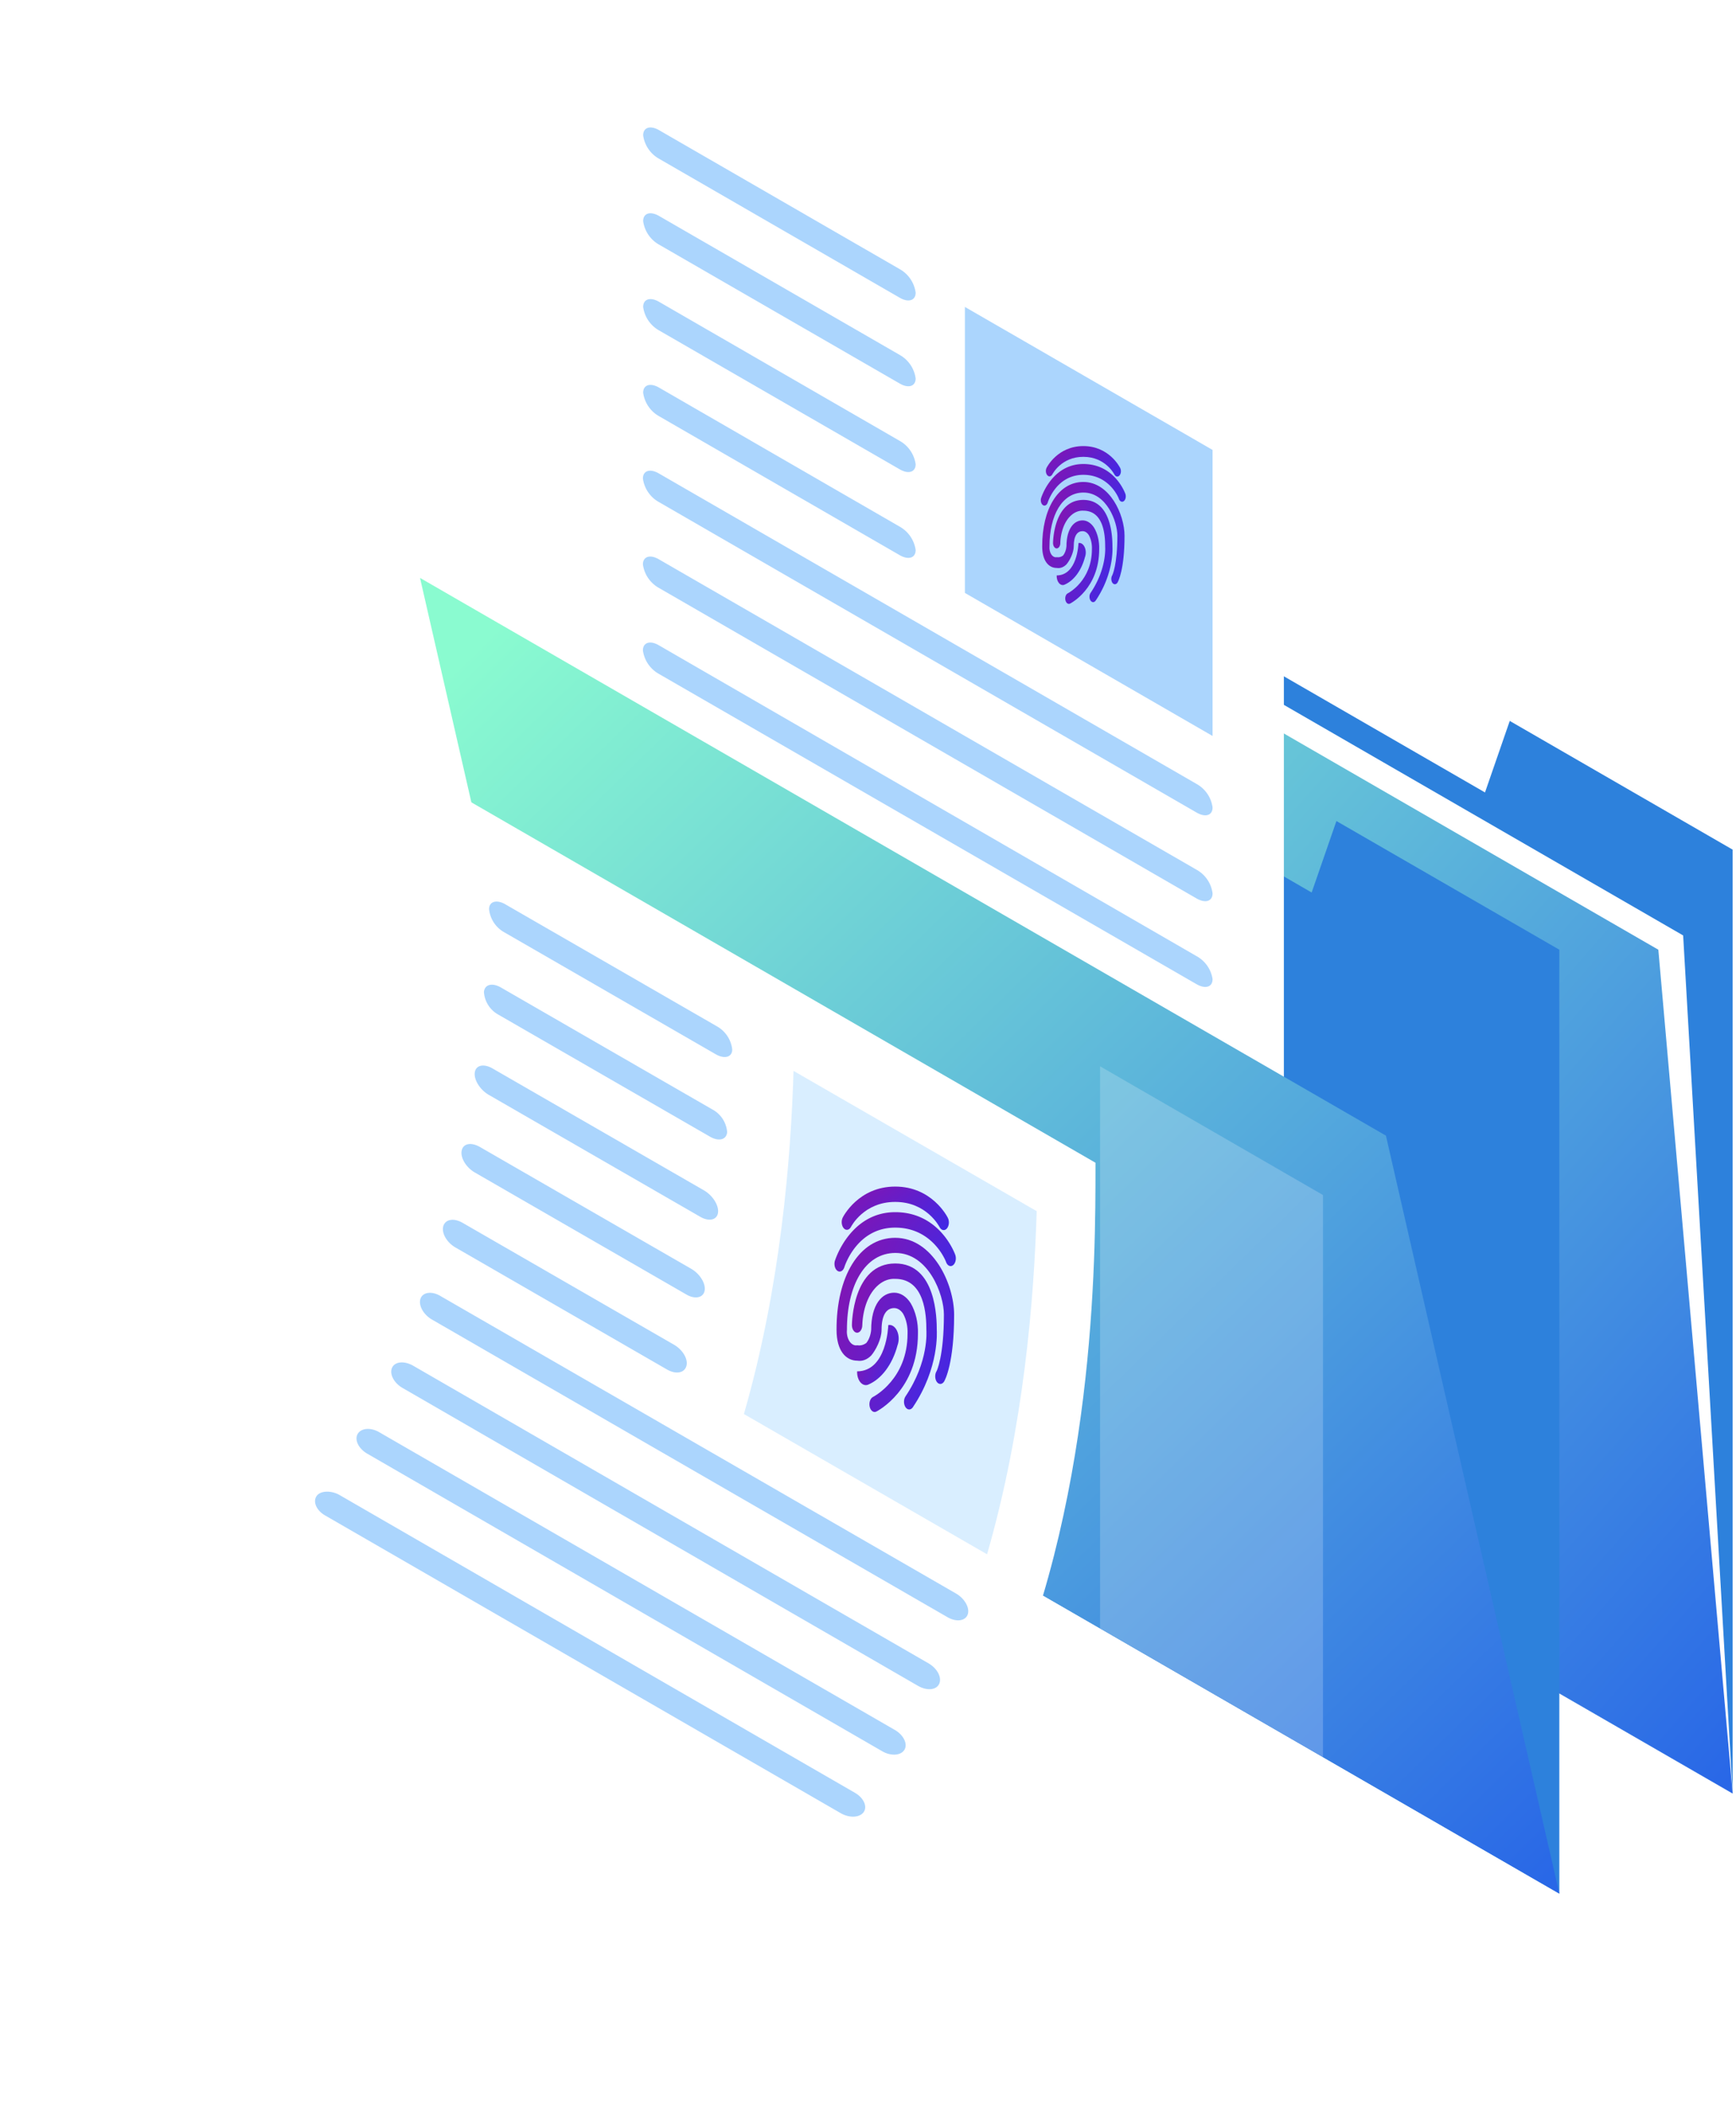 <svg xmlns="http://www.w3.org/2000/svg" width="444" height="540" fill="none" viewBox="0 0 444 540">
    <path fill="#2D81DC" d="M443.146 217.271v241.364L196.107 316.012V96.59l183.696 106.054 6.332-18.291 57.011 32.918z"/>
    <path fill="#fff" d="M443.146 458.634l-12.662-219.422-247.04-142.638 12.663 219.438 247.039 142.622z"/>
    <path fill="url(#a)" d="M443.146 458.636l-19.009-215.774L177.113 100.24l18.994 215.774 247.039 142.622z"/>
    <path fill="#2D81DC" d="M398.814 242.859v241.379L151.775 341.6V122.178l183.696 106.054 6.332-18.276 57.011 32.903z"/>
    <path fill="#fff" d="M327.644 314.218c.623 0 .717-.717.717-1.154v-205.84a5.17 5.17 0 0 0-2.324-4.008L147.752.266a1.7 1.7 0 0 0-.889-.266c-.608 0-.702.717-.702 1.154v205.84a5.179 5.179 0 0 0 2.308 4.008l178.286 102.92c.265.175.572.277.889.296z"/>
    <path fill="#ABD5FD" fill-rule="evenodd" d="M230.131 76.146c2.23 1.294 4.055.701 4.055-1.31a8.14 8.14 0 0 0-4.055-6.004l-61.58-35.554c-2.23-1.279-4.055-.702-4.055 1.325a8.115 8.115 0 0 0 4.055 5.988l61.58 35.555zm0 21.942c2.23 1.294 4.055.701 4.055-1.31a8.14 8.14 0 0 0-4.055-6.004l-61.58-35.554c-2.23-1.279-4.055-.702-4.055 1.325a8.154 8.154 0 0 0 4.055 6.004l61.58 35.539zm4.055 20.63c0 2.012-1.825 2.604-4.055 1.31l-61.58-35.539a8.131 8.131 0 0 1-4.055-6.004c0-2.011 1.825-2.604 4.055-1.31l61.518 35.539a8.15 8.15 0 0 1 4.117 6.004zm-4.055 23.263c2.23 1.279 4.055.702 4.055-1.325a8.144 8.144 0 0 0-4.117-6.004l-61.518-35.538c-2.23-1.295-4.055-.702-4.055 1.309a8.15 8.15 0 0 0 4.055 6.004l61.58 35.554zm79.996 64.514c0 2.011-1.809 2.604-4.055 1.31l-137.585-79.436a8.138 8.138 0 0 1-4.055-6.004c0-2.011 1.825-2.604 4.055-1.309l137.585 79.435a8.097 8.097 0 0 1 4.055 6.004zm-4.055 23.281c2.246 1.279 4.055.686 4.055-1.325a8.097 8.097 0 0 0-4.055-6.02l-137.585-79.42c-2.23-1.294-4.055-.701-4.055 1.326a8.15 8.15 0 0 0 4.055 5.988l137.585 79.451zm4.055 20.6c0 2.027-1.809 2.604-4.055 1.326l-137.585-79.389a8.128 8.128 0 0 1-4.055-5.988c0-2.027 1.825-2.62 4.055-1.326l137.585 79.529a8.078 8.078 0 0 1 4.055 5.848zm-63.343-171.89l63.342 36.568v73.151l-63.342-36.583V78.486z" clip-rule="evenodd"/>
    <path fill="url(#b)" d="M398.814 484.238l-44.349-193.833-247.04-142.622 44.35 193.817 247.039 142.638z"/>
    <path fill="#fff" d="M338.369 305.596v143.745l-57.012-32.918V272.677l57.012 32.919z" opacity=".2"/>
    <g filter="url(#c)">
        <path fill="#fff" d="M179.554 526c4.802-3.524 51.584-39.39 75.35-90.383 25.309-54.329 25.277-117.687 25.277-141.546v-.733l-169.475-97.852c0 24.077 0 87.529-25.402 142.045-23.22 49.901-68.177 85.19-75.303 90.586L179.553 526z"/>
        <path fill="#ABD5FD" d="M129.25 227.254l54.096 31.188a7.79 7.79 0 0 1 3.929 5.926c0 1.98-1.965 2.526-4.21 1.232l-54.08-31.188a7.647 7.647 0 0 1-2.679-2.483 7.65 7.65 0 0 1-1.219-3.443c0-1.98 1.933-2.526 4.163-1.232zM128.121 248.524l54.08 31.188a7.2 7.2 0 0 1 3.773 5.816c-.171 1.934-2.136 2.433-4.366 1.154l-54.095-31.188a7.162 7.162 0 0 1-3.743-5.816c.172-1.934 2.105-2.448 4.351-1.154zM125.955 269.214l54.096 31.188c2.23 1.294 3.852 3.852 3.586 5.723-.265 1.871-2.323 2.324-4.553 1.029l-54.095-31.188c-2.23-1.294-3.821-3.851-3.556-5.723.265-1.871 2.292-2.307 4.522-1.029zM122.712 289.286l54.096 31.187c2.23 1.295 3.758 3.805 3.399 5.614-.358 1.809-2.495 2.23-4.678.936l-54.08-31.188c-2.245-1.294-3.742-3.789-3.368-5.598.374-1.809 2.339-2.23 4.631-.951zM118.315 308.701l54.095 31.188c2.23 1.294 3.681 3.758 3.119 5.504-.561 1.747-2.698 2.105-4.943.811l-54.08-31.188c-2.246-1.279-3.649-3.742-3.119-5.489.53-1.746 2.682-2.121 4.928-.826zM112.621 327.399l131.893 76.098c2.23 1.294 3.587 3.711 2.979 5.38-.608 1.669-2.932 1.965-5.162.671L110.5 333.449c-2.246-1.294-3.54-3.696-2.947-5.364.592-1.669 2.9-1.981 5.068-.686zM105.666 345.238l131.815 76.114c2.246 1.294 3.462 3.633 2.729 5.24-.733 1.606-3.118 1.824-5.395.53l-131.831-76.177c-2.246-1.278-3.447-3.617-2.698-5.208.748-1.591 3.134-1.778 5.38-.499zM97.026 362.264l131.832 76.114c2.23 1.279 3.352 3.571 2.464 5.068-.889 1.497-3.447 1.685-5.677.39L93.908 367.722c-2.23-1.294-3.306-3.555-2.417-5.052.888-1.497 3.337-1.7 5.535-.406zM86.903 378.341l131.754 76.114c2.245 1.294 3.243 3.509 2.23 4.943-1.014 1.435-3.68 1.56-5.926.234L83.13 383.518c-2.23-1.294-3.119-3.477-2.183-4.912.935-1.435 3.727-1.559 5.956-.265z"/>
        <path fill="#D9EEFF" d="M202.958 269.853l62.188 35.866c-.686 22.518-3.259 55.031-12.693 87.747L190.264 357.6c9.434-32.778 11.992-65.291 12.694-87.747z"/>
    </g>
    <path fill="url(#d)" fill-rule="evenodd" d="M275.839 138.856c.616-.112 1.223.295 1.572 1.056.349.76.381 1.746.083 2.553-.92 3.46-2.883 6.081-5.302 7.08-.484.177-.995.002-1.378-.471-.382-.474-.589-1.189-.556-1.926 5.271-.027 5.556-7.952 5.581-8.292z" clip-rule="evenodd"/>
    <path fill="url(#e)" fill-rule="evenodd" d="M286.345 121.558c-.398.482-.983.395-1.309-.193-.093-.165-2.338-4.545-7.962-4.545-5.625 0-7.869 4.371-7.956 4.536-.329.545-.889.614-1.274.158-.386-.456-.464-1.28-.177-1.875.111-.211 2.834-5.565 9.407-5.565s9.302 5.363 9.407 5.565c.319.586.258 1.444-.136 1.919z" clip-rule="evenodd"/>
    <path fill="url(#f)" fill-rule="evenodd" d="M266.324 127.226c.112-.331 2.828-8.568 10.753-8.568 7.925 0 10.616 7.291 10.728 7.585.255.662.099 1.505-.348 1.883-.447.377-1.016.147-1.271-.515 0-.055-2.294-6.189-9.115-6.189-6.822 0-8.998 6.777-9.091 7.043-.138.466-.439.781-.781.819-.342.039-.671-.204-.855-.633a1.954 1.954 0 0 1-.026-1.416l.006-.009z" clip-rule="evenodd"/>
    <path fill="url(#g)" fill-rule="evenodd" d="M277.069 123.248c6.722 0 10.542 8.264 10.542 13.774 0 8.586-1.606 11.671-1.823 11.993-.36.524-.937.524-1.296 0-.355-.539-.355-1.399 0-1.938 0 0 1.29-2.626 1.29-10.101 0-3.609-2.778-11.019-8.682-11.019-5.463 0-8.681 5.822-8.681 13.774-.069.757.105 1.518.47 2.058.365.54.879.798 1.39.697.556.096 1.118-.051 1.618-.423.471-.594.778-1.424.862-2.332 0-4.591 1.966-6.657 4.105-6.657 1.127-.013 2.207.673 2.977 1.891.887 1.506 1.348 3.459 1.29 5.455 0 10.055-7.15 13.774-7.441 13.93-.487.254-1.02-.125-1.191-.845-.171-.72.084-1.509.57-1.763.255-.128 6.202-3.26 6.202-11.322.053-1.296-.229-2.573-.788-3.572-.42-.659-1.007-1.029-1.619-1.02-1.24 0-2.244 1.038-2.244 3.903 0 1.635-1.061 3.673-1.861 4.591-.726.736-1.606 1.062-2.48.919-2.046 0-3.721-1.782-3.721-5.51-.031-9.431 4-16.483 10.511-16.483z" clip-rule="evenodd"/>
    <path fill="url(#h)" fill-rule="evenodd" d="M282.658 139.777c0-2.626-.267-9.182-5.581-9.182-2.112-.125-4.092 1.519-5.122 4.251a12.865 12.865 0 0 0-.769 4.013c0 .761-.417 1.377-.93 1.377-.514 0-.93-.616-.93-1.377 0-.11.086-11.019 7.751-11.019 7.379 0 7.441 10.018 7.441 11.937 0 .147.496 6.722-4.303 13.83-.367.505-.938.49-1.292-.034-.354-.525-.364-1.37-.023-1.913 4.223-6.254 3.758-11.699 3.758-11.883z" clip-rule="evenodd"/>
    <path fill="url(#i)" fill-rule="evenodd" d="M227.195 338.837c.88-.161 1.747.421 2.246 1.508.498 1.086.544 2.494.119 3.647-1.315 4.943-4.119 8.687-7.574 10.114-.692.254-1.423.003-1.969-.673-.546-.677-.842-1.698-.795-2.751 7.53-.039 7.937-11.36 7.973-11.845z" clip-rule="evenodd"/>
    <path fill="url(#j)" fill-rule="evenodd" d="M242.202 314.123c-.567.688-1.404.564-1.869-.276-.133-.236-3.339-6.493-11.374-6.493s-11.242 6.244-11.366 6.48c-.47.779-1.269.878-1.82.226-.551-.652-.662-1.828-.253-2.679.159-.302 4.048-7.95 13.439-7.95 9.39 0 13.288 7.661 13.438 7.95.456.838.369 2.063-.195 2.742z" clip-rule="evenodd"/>
    <path fill="url(#k)" fill-rule="evenodd" d="M213.604 322.218c.16-.473 4.04-12.24 15.362-12.24 11.321 0 15.166 10.416 15.325 10.836.365.945.143 2.149-.496 2.689-.638.54-1.451.211-1.816-.734 0-.079-3.278-8.842-13.022-8.842-9.745 0-12.854 9.681-12.987 10.062-.198.664-.626 1.114-1.115 1.17-.489.055-.959-.293-1.223-.905a2.8 2.8 0 0 1-.036-2.023l.008-.013z" clip-rule="evenodd"/>
    <path fill="url(#l)" fill-rule="evenodd" d="M228.969 316.535c9.603 0 15.06 11.806 15.06 19.677 0 12.266-2.294 16.674-2.604 17.133-.514.748-1.338.748-1.852 0-.507-.77-.507-1.999 0-2.768 0 0 1.843-3.752 1.843-14.43 0-5.156-3.969-15.742-12.403-15.742-7.804 0-12.402 8.317-12.402 19.677-.097 1.082.151 2.169.672 2.941.521.771 1.255 1.139 1.986.995.794.136 1.597-.073 2.312-.604.672-.849 1.111-2.035 1.231-3.332 0-6.559 2.809-9.511 5.865-9.511 1.61-.017 3.152.963 4.252 2.703 1.266 2.151 1.926 4.941 1.843 7.792 0 14.365-10.214 19.677-10.631 19.9-.695.363-1.456-.178-1.701-1.206-.244-1.029.121-2.157.815-2.519.363-.184 8.859-4.657 8.859-16.175.076-1.851-.326-3.675-1.125-5.103-.6-.941-1.438-1.469-2.312-1.456-1.772 0-3.207 1.482-3.207 5.575 0 2.335-1.515 5.247-2.658 6.559-1.037 1.051-2.294 1.517-3.543 1.312-2.924 0-5.315-2.545-5.315-7.871-.045-13.472 5.713-23.547 15.015-23.547z" clip-rule="evenodd"/>
    <path fill="url(#m)" fill-rule="evenodd" d="M236.933 340.149c0-3.752-.381-13.118-7.973-13.118-3.017-.177-5.845 2.17-7.318 6.074-.654 1.763-1.03 3.723-1.098 5.732 0 1.087-.595 1.968-1.329 1.968s-1.329-.881-1.329-1.968c0-.157.124-15.742 11.074-15.742 10.542 0 10.63 14.312 10.63 17.054 0 .21.709 9.603-6.148 19.756-.523.723-1.339.701-1.845-.048s-.521-1.957-.033-2.733c6.033-8.933 5.369-16.712 5.369-16.975z" clip-rule="evenodd"/>
    <defs>
        <filter id="c" width="290.181" height="350.514" x="0" y="189.486" color-interpolation-filters="sRGB" filterUnits="userSpaceOnUse">
            <feFlood flood-opacity="0" result="BackgroundImageFix"/>
            <feColorMatrix in="SourceAlpha" values="0 0 0 0 0 0 0 0 0 0 0 0 0 0 0 0 0 0 127 0"/>
            <feOffset dy="4"/>
            <feGaussianBlur stdDeviation="5"/>
            <feColorMatrix values="0 0 0 0 0.122 0 0 0 0 0.722 0 0 0 0 0.984 0 0 0 0.1 0"/>
            <feBlend in2="BackgroundImageFix" result="effect1_dropShadow"/>
            <feBlend in="SourceGraphic" in2="effect1_dropShadow" result="shape"/>
        </filter>
        <linearGradient id="a" x1="407.296" x2="95.594" y1="500.034" y2="226.763" gradientUnits="userSpaceOnUse">
            <stop stop-color="#2866E7"/>
            <stop offset=".547" stop-color="#5EB8DA"/>
            <stop offset="1" stop-color="#8AFBD0"/>
        </linearGradient>
        <linearGradient id="b" x1="359.547" x2="64.466" y1="523.102" y2="221.268" gradientUnits="userSpaceOnUse">
            <stop stop-color="#2866E7"/>
            <stop offset=".547" stop-color="#5EB8DA"/>
            <stop offset="1" stop-color="#8AFBD0"/>
        </linearGradient>
        <linearGradient id="d" x1="271.287" x2="280.107" y1="139.242" y2="142.516" gradientUnits="userSpaceOnUse">
            <stop stop-color="#8015B4"/>
            <stop offset=".404" stop-color="#661DC8"/>
            <stop offset="1" stop-color="#4029E6"/>
        </linearGradient>
        <linearGradient id="e" x1="270.156" x2="279.566" y1="114.367" y2="126.814" gradientUnits="userSpaceOnUse">
            <stop stop-color="#8015B4"/>
            <stop offset=".404" stop-color="#661DC8"/>
            <stop offset="1" stop-color="#4029E6"/>
        </linearGradient>
        <linearGradient id="f" x1="269.212" x2="282.491" y1="119.057" y2="133.641" gradientUnits="userSpaceOnUse">
            <stop stop-color="#8015B4"/>
            <stop offset=".404" stop-color="#661DC8"/>
            <stop offset="1" stop-color="#4029E6"/>
        </linearGradient>
        <linearGradient id="g" x1="269.479" x2="294.562" y1="124.419" y2="133.518" gradientUnits="userSpaceOnUse">
            <stop stop-color="#8015B4"/>
            <stop offset=".404" stop-color="#661DC8"/>
            <stop offset="1" stop-color="#4029E6"/>
        </linearGradient>
        <linearGradient id="h" x1="271.435" x2="290.113" y1="128.821" y2="134.66" gradientUnits="userSpaceOnUse">
            <stop stop-color="#8015B4"/>
            <stop offset=".404" stop-color="#661DC8"/>
            <stop offset="1" stop-color="#4029E6"/>
        </linearGradient>
        <linearGradient id="i" x1="220.692" x2="233.292" y1="339.388" y2="344.064" gradientUnits="userSpaceOnUse">
            <stop stop-color="#8015B4"/>
            <stop offset=".404" stop-color="#661DC8"/>
            <stop offset="1" stop-color="#4029E6"/>
        </linearGradient>
        <linearGradient id="j" x1="219.077" x2="232.52" y1="303.849" y2="321.631" gradientUnits="userSpaceOnUse">
            <stop stop-color="#8015B4"/>
            <stop offset=".404" stop-color="#661DC8"/>
            <stop offset="1" stop-color="#4029E6"/>
        </linearGradient>
        <linearGradient id="k" x1="217.731" x2="236.701" y1="310.548" y2="331.383" gradientUnits="userSpaceOnUse">
            <stop stop-color="#8015B4"/>
            <stop offset=".404" stop-color="#661DC8"/>
            <stop offset="1" stop-color="#4029E6"/>
        </linearGradient>
        <linearGradient id="l" x1="218.126" x2="253.959" y1="318.207" y2="331.207" gradientUnits="userSpaceOnUse">
            <stop stop-color="#8015B4"/>
            <stop offset=".404" stop-color="#661DC8"/>
            <stop offset="1" stop-color="#4029E6"/>
        </linearGradient>
        <linearGradient id="m" x1="220.9" x2="247.583" y1="324.497" y2="332.839" gradientUnits="userSpaceOnUse">
            <stop stop-color="#8015B4"/>
            <stop offset=".404" stop-color="#661DC8"/>
            <stop offset="1" stop-color="#4029E6"/>
        </linearGradient>
    </defs>
</svg>
